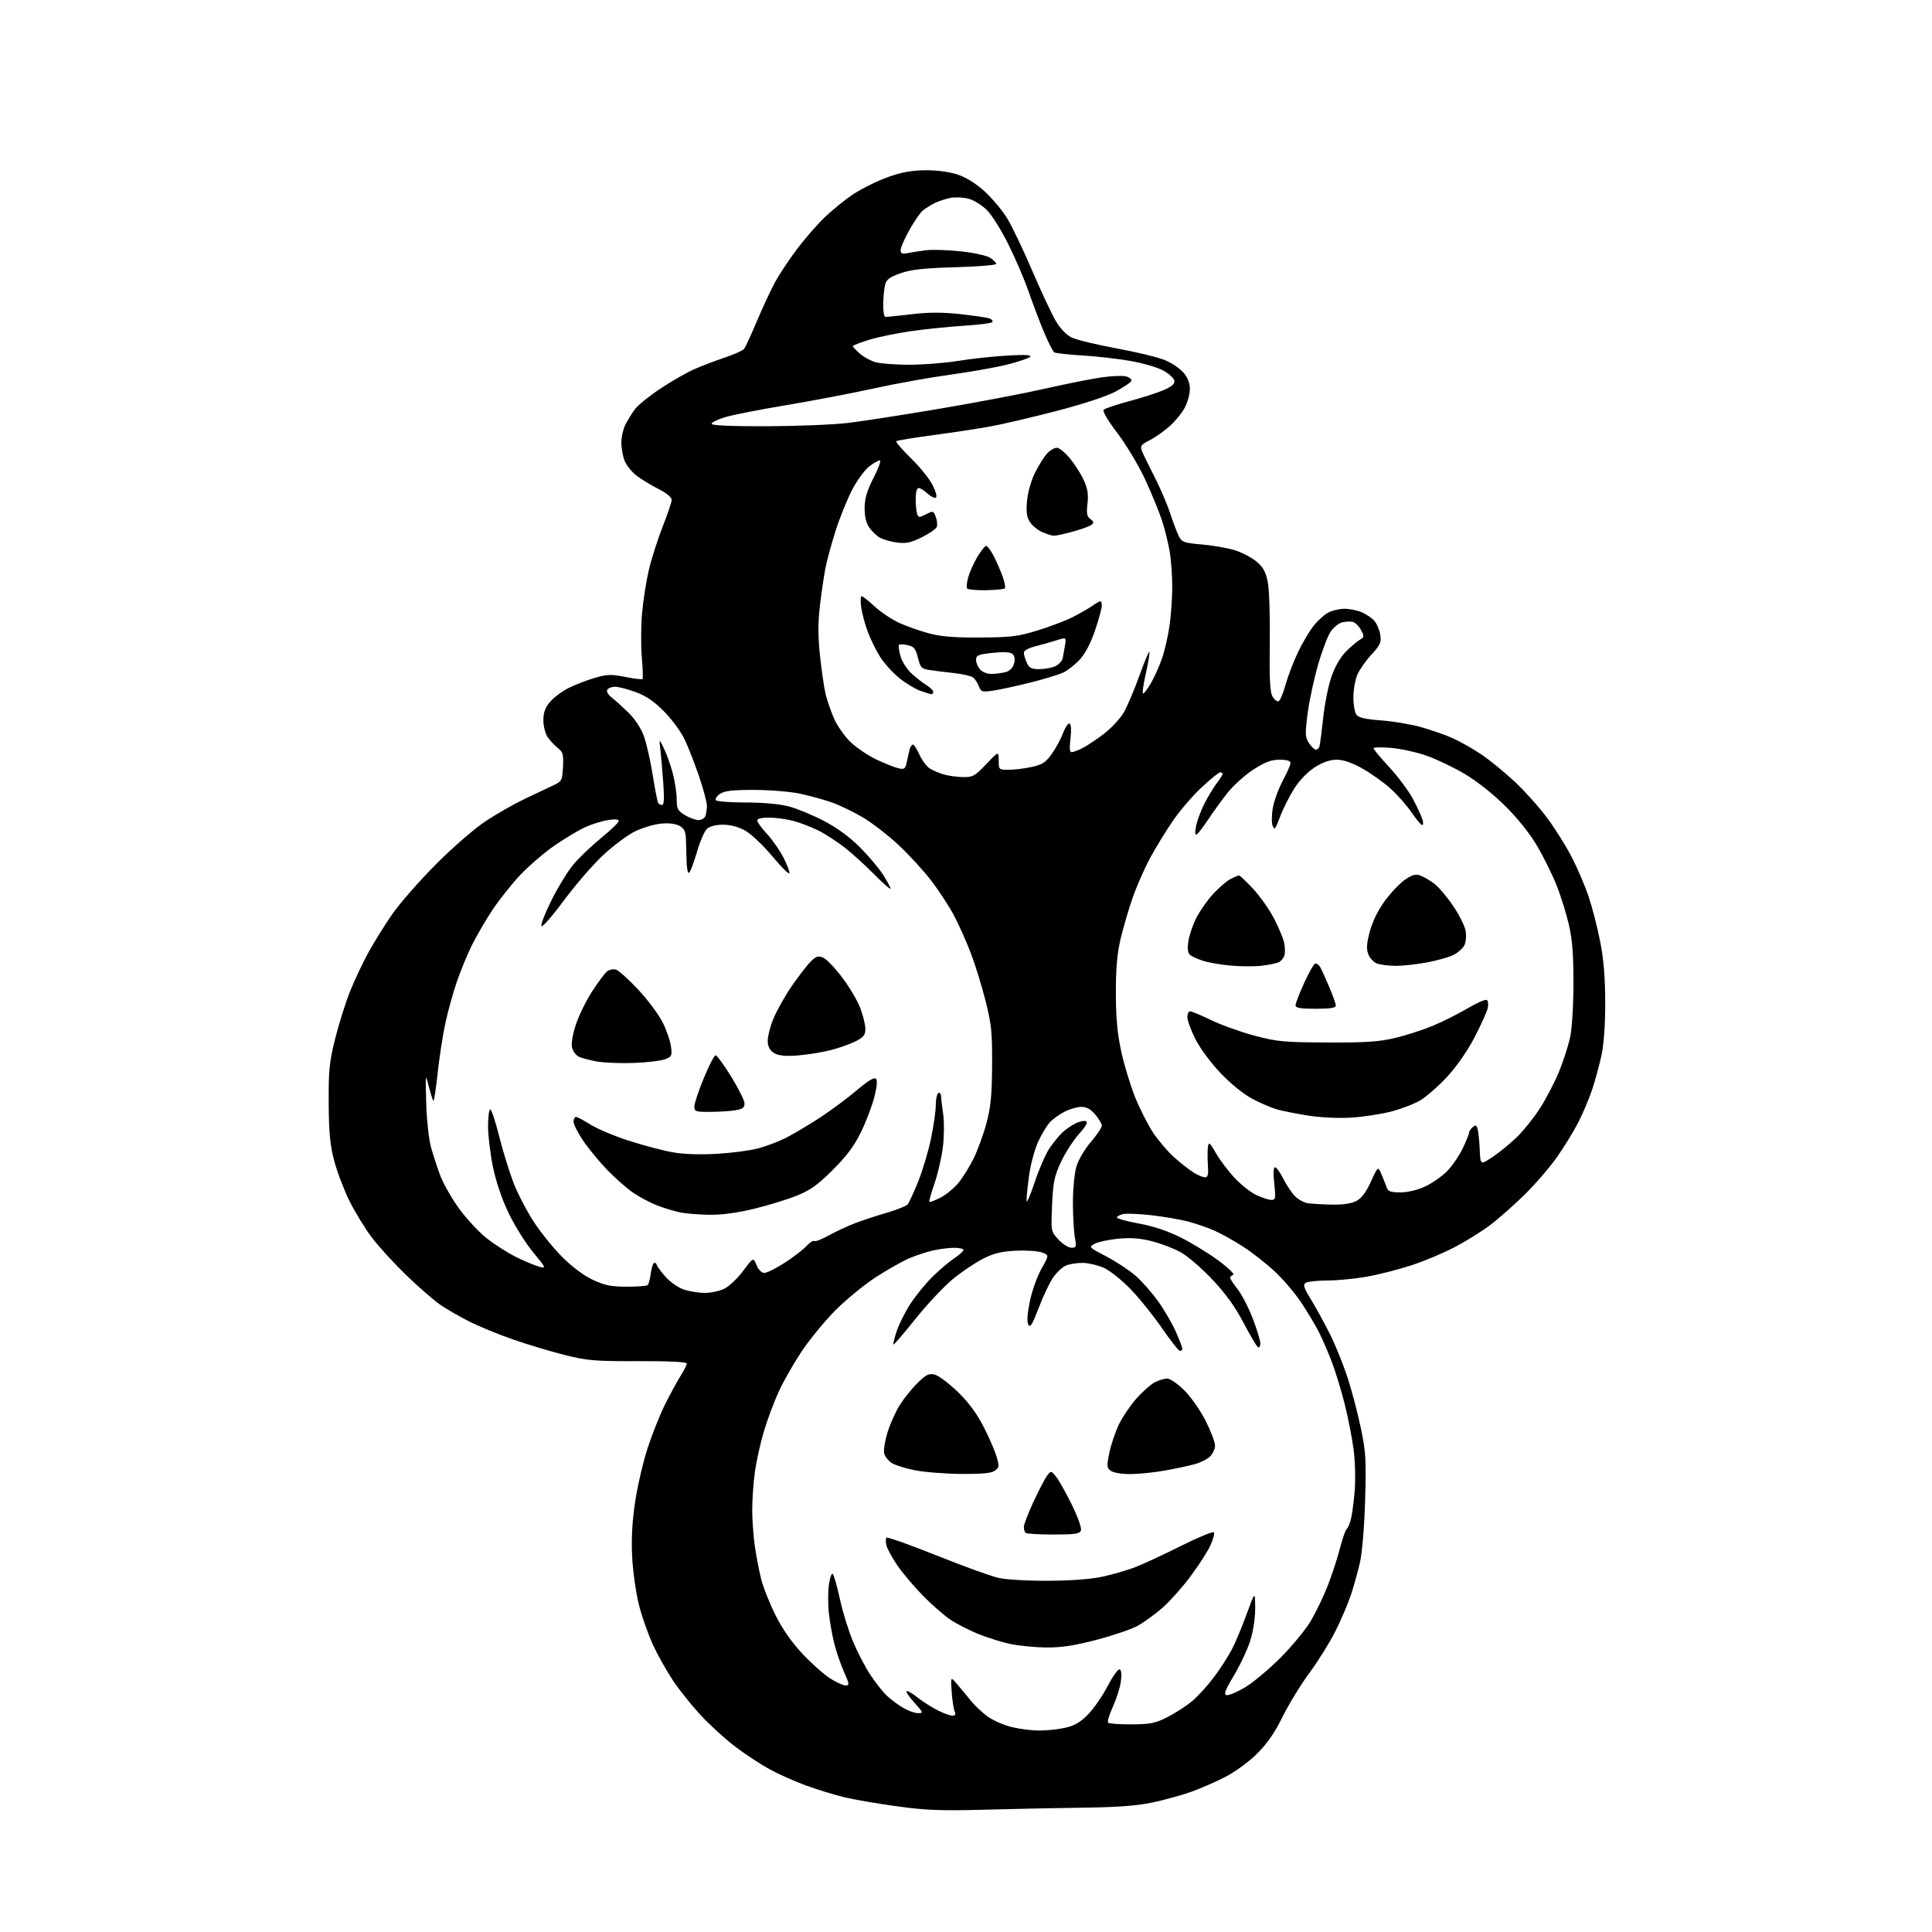 <?xml version="1.0" encoding="UTF-8" standalone="no"?>
<svg 
  version="1.1" 
  xmlns="http://www.w3.org/2000/svg" 
  xmlns:xlink="http://www.w3.org/1999/xlink" 
  xmlns:svg="http://www.w3.org/2000/svg"
  xmlns:rdf="http://www.w3.org/1999/02/22-rdf-syntax-ns#"
  xmlns:cc="http://creativecommons.org/ns#"
  xmlns:dc="http://purl.org/dc/elements/1.1/"
  viewBox="0 0 768 768"
  width="768"
  height="768"
>
<style>svg {background-color: white; }</style>"
<path stroke="none" fill="black" fill-rule="evenodd" d="M392.00,719.37C374.01,719.86 368.22,719.64 356.54,718.03C348.86,716.98 339.41,715.35 335.54,714.41C331.67,713.48 324.90,711.40 320.50,709.80C316.10,708.20 309.57,705.30 306.00,703.35C302.43,701.41 296.23,697.33 292.23,694.29C288.24,691.25 282.04,685.61 278.47,681.74C274.90,677.88 269.94,671.66 267.45,667.92C264.96,664.18 261.40,657.83 259.55,653.81C257.69,649.79 255.19,642.68 254.00,638.01C252.81,633.34 251.60,624.79 251.30,619.01C250.93,611.73 251.29,604.97 252.48,597.02C253.42,590.71 255.68,581.00 257.50,575.44C259.32,569.88 262.48,562.02 264.52,557.97C266.55,553.92 269.30,548.90 270.61,546.82C271.93,544.74 273.00,542.58 273.00,542.03C273.00,541.38 266.10,541.04 253.75,541.07C236.43,541.13 233.50,540.88 224.50,538.63C219.00,537.26 209.78,534.49 204.00,532.48C198.22,530.48 190.35,527.24 186.50,525.29C182.65,523.34 177.47,520.36 175.00,518.66C172.53,516.96 166.52,511.74 161.65,507.05C156.79,502.36 150.58,495.60 147.87,492.01C145.16,488.43 141.15,481.90 138.96,477.50C136.78,473.10 134.03,465.90 132.87,461.50C131.19,455.16 130.73,450.39 130.66,438.50C130.59,425.42 130.91,422.15 133.22,412.94C134.68,407.13 137.28,398.81 139.01,394.44C140.74,390.07 144.00,383.12 146.24,379.00C148.49,374.88 152.81,367.90 155.85,363.50C158.90,359.10 166.81,350.07 173.44,343.43C180.55,336.32 188.78,329.21 193.50,326.13C197.90,323.25 204.88,319.31 209.00,317.37C213.12,315.43 218.07,313.09 220.00,312.17C223.32,310.59 223.52,310.21 223.80,304.86C224.05,299.95 223.79,298.98 221.76,297.36C220.48,296.34 218.66,294.39 217.71,293.03C216.76,291.65 216.00,288.69 216.00,286.35C216.00,283.28 216.70,281.32 218.63,279.03C220.08,277.31 223.36,274.84 225.92,273.54C228.49,272.24 233.19,270.42 236.37,269.49C241.40,268.03 242.98,267.98 248.56,269.09C252.09,269.79 255.17,270.17 255.41,269.93C255.65,269.69 255.52,265.77 255.13,261.22C254.74,256.67 254.79,248.80 255.23,243.73C255.68,238.67 256.91,230.85 257.98,226.36C259.04,221.88 261.51,214.17 263.46,209.24C265.41,204.32 267.00,199.55 267.00,198.66C267.00,197.70 264.84,195.94 261.75,194.37C258.86,192.91 254.97,190.55 253.10,189.13C251.23,187.70 249.10,185.08 248.35,183.30C247.61,181.52 247.00,178.23 247.00,175.98C247.00,173.74 247.74,170.46 248.65,168.70C249.57,166.94 251.25,164.22 252.40,162.65C253.56,161.09 258.10,157.41 262.50,154.49C266.90,151.57 272.98,148.08 276.01,146.75C279.04,145.42 284.52,143.33 288.18,142.11C291.85,140.89 295.27,139.35 295.79,138.69C296.31,138.04 298.63,133.00 300.95,127.50C303.27,122.00 306.52,115.03 308.19,112.00C309.86,108.97 313.63,103.27 316.58,99.32C319.53,95.37 324.50,89.64 327.64,86.58C330.77,83.52 336.10,79.21 339.48,77.01C342.86,74.81 348.97,71.82 353.06,70.36C358.52,68.42 362.49,67.71 368.00,67.68C372.58,67.66 377.55,68.34 380.76,69.41C384.10,70.53 388.02,73.00 391.49,76.16C394.49,78.91 398.50,83.71 400.40,86.84C402.30,89.96 406.75,99.27 410.28,107.51C413.82,115.75 418.03,124.75 419.64,127.50C421.49,130.65 423.86,133.12 426.04,134.18C427.94,135.10 436.02,137.05 444.00,138.52C451.98,139.99 460.65,142.10 463.27,143.23C465.90,144.35 469.16,146.59 470.52,148.21C472.12,150.10 473.00,152.39 473.00,154.62C473.00,156.52 472.13,159.78 471.07,161.86C470.01,163.94 467.33,167.27 465.12,169.27C462.90,171.28 459.28,173.84 457.07,174.96C453.56,176.76 453.16,177.29 453.93,179.26C454.41,180.49 456.64,185.07 458.88,189.43C461.12,193.79 463.93,200.32 465.11,203.93C466.30,207.54 467.87,211.68 468.60,213.13C469.81,215.52 470.62,215.82 477.71,216.43C482.00,216.80 487.82,217.80 490.65,218.66C493.48,219.51 497.39,221.52 499.33,223.12C502.09,225.39 503.10,227.19 503.94,231.27C504.55,234.23 504.90,244.75 504.76,255.50C504.56,269.78 504.83,275.07 505.82,276.81C506.54,278.08 507.63,278.96 508.23,278.76C508.83,278.56 510.06,275.71 510.95,272.44C511.85,269.16 514.02,263.41 515.79,259.65C517.55,255.88 520.39,251.04 522.10,248.87C523.81,246.71 526.49,244.28 528.06,243.47C529.62,242.66 532.51,242.00 534.48,242.00C536.45,242.00 539.51,242.61 541.28,243.36C543.05,244.11 545.31,245.63 546.29,246.74C547.28,247.85 548.34,250.34 548.66,252.27C549.16,255.38 548.74,256.32 545.13,260.25C542.87,262.69 540.34,266.33 539.51,268.32C538.68,270.31 538.00,274.34 538.00,277.28C538.00,280.21 538.56,283.33 539.25,284.19C540.13,285.29 543.03,285.94 549.00,286.37C553.67,286.71 560.74,287.88 564.69,288.98C568.65,290.08 574.36,292.07 577.37,293.40C580.38,294.73 585.62,297.70 589.00,300.00C592.38,302.30 598.34,307.17 602.24,310.84C606.14,314.50 611.86,320.89 614.94,325.04C618.03,329.18 622.42,336.16 624.71,340.55C626.99,344.94 630.06,352.10 631.52,356.47C632.99,360.85 635.07,368.93 636.13,374.45C637.48,381.38 638.09,388.80 638.10,398.49C638.12,407.35 637.57,415.07 636.61,419.50C635.78,423.35 634.13,429.41 632.96,432.96C631.78,436.51 629.32,442.36 627.50,445.96C625.68,449.56 621.80,455.88 618.90,460.00C615.99,464.12 610.23,470.81 606.10,474.85C601.98,478.89 595.99,484.20 592.79,486.66C589.60,489.12 583.28,493.10 578.74,495.51C574.21,497.92 566.27,501.28 561.09,502.97C555.91,504.66 547.87,506.71 543.21,507.52C538.55,508.34 531.53,509.01 527.62,509.02C523.70,509.02 519.85,509.44 519.06,509.94C517.88,510.69 518.25,511.87 521.20,516.68C523.16,519.88 526.57,526.10 528.76,530.50C530.96,534.90 534.14,542.83 535.83,548.12C537.53,553.41 539.87,562.41 541.05,568.12C542.94,577.27 543.13,580.63 542.65,596.50C542.34,607.07 541.48,617.27 540.58,621.21C539.74,624.90 538.10,630.75 536.94,634.21C535.77,637.67 533.02,644.10 530.81,648.50C528.60,652.90 523.97,660.33 520.52,665.00C517.07,669.67 512.28,677.50 509.87,682.40C506.86,688.54 503.75,693.06 499.84,696.98C496.69,700.15 491.16,704.23 487.34,706.22C483.58,708.18 477.35,710.91 473.50,712.28C469.65,713.65 462.68,715.57 458.00,716.55C452.03,717.80 444.15,718.40 431.50,718.56C421.60,718.68 403.82,719.05 392.00,719.37zM412.70,687.91C415.56,687.96 420.24,687.50 423.09,686.89C427.03,686.04 429.27,684.78 432.40,681.64C434.66,679.36 438.23,674.23 440.32,670.23C442.46,666.14 444.58,663.24 445.16,663.60C445.79,663.99 445.93,665.97 445.53,668.64C445.17,671.06 443.73,675.53 442.33,678.58C440.94,681.63 440.11,684.44 440.49,684.81C440.87,685.19 445.07,685.48 449.84,685.46C457.29,685.42 459.27,685.02 464.00,682.62C467.02,681.09 471.37,678.30 473.66,676.42C475.95,674.55 479.93,670.20 482.51,666.77C485.09,663.34 488.36,658.27 489.77,655.51C491.17,652.76 493.81,646.45 495.61,641.50C498.90,632.50 498.90,632.50 498.95,639.14C498.98,643.12 498.20,648.34 497.01,652.14C495.91,655.64 493.00,661.88 490.53,666.00C487.00,671.88 486.37,673.57 487.58,673.84C488.43,674.02 491.68,672.67 494.80,670.84C497.92,669.00 504.31,663.67 508.99,659.00C513.69,654.30 519.19,647.59 521.27,644.00C523.34,640.42 526.34,634.12 527.93,630.00C529.52,625.88 531.65,619.35 532.65,615.50C533.65,611.65 534.82,608.24 535.25,607.93C535.68,607.62 536.43,605.97 536.92,604.28C537.41,602.58 538.11,597.44 538.49,592.85C538.89,588.01 538.70,580.92 538.05,576.00C537.43,571.33 535.83,563.22 534.50,557.99C533.17,552.75 530.94,545.41 529.53,541.67C528.12,537.93 525.79,532.54 524.36,529.69C522.92,526.83 519.71,521.44 517.21,517.71C514.72,513.97 509.94,508.38 506.59,505.28C503.24,502.18 497.57,497.76 494.00,495.46C490.43,493.16 485.29,490.31 482.59,489.12C479.89,487.94 475.17,486.32 472.09,485.52C469.02,484.73 462.48,483.62 457.57,483.06C452.67,482.51 447.60,482.31 446.32,482.63C445.05,482.95 444.00,483.57 444.00,484.00C444.00,484.43 447.94,485.50 452.75,486.38C458.56,487.44 464.18,489.32 469.50,491.99C473.90,494.19 480.64,498.33 484.47,501.18C488.30,504.02 490.89,506.54 490.22,506.76C489.55,506.98 489.00,507.52 489.00,507.95C489.00,508.37 490.33,510.40 491.96,512.45C493.59,514.50 496.29,519.72 497.96,524.06C499.63,528.39 501.00,532.88 501.00,534.03C501.00,535.18 500.57,535.86 500.05,535.53C499.54,535.21 496.95,530.83 494.30,525.80C490.96,519.41 487.18,514.18 481.84,508.53C477.62,504.06 471.95,499.20 469.23,497.72C466.51,496.24 461.41,494.30 457.90,493.40C453.35,492.23 449.54,491.94 444.66,492.39C440.90,492.74 436.66,493.64 435.25,494.38C432.68,495.72 432.69,495.73 439.84,499.49C443.78,501.55 449.04,505.04 451.53,507.23C454.02,509.42 458.02,513.98 460.43,517.36C462.84,520.74 465.98,526.14 467.41,529.37C468.83,532.61 470.00,535.64 470.00,536.12C470.00,536.61 469.57,537.00 469.05,537.00C468.54,537.00 465.39,533.03 462.07,528.18C458.75,523.33 453.16,516.36 449.65,512.69C446.13,509.02 441.30,505.13 438.88,504.03C436.47,502.94 432.61,502.03 430.30,502.02C427.99,502.01 424.96,502.51 423.58,503.14C422.20,503.77 419.95,505.91 418.59,507.89C417.22,509.88 414.67,515.27 412.91,519.88C410.39,526.51 409.53,527.91 408.78,526.57C408.16,525.46 408.36,522.32 409.37,517.36C410.22,513.22 412.29,507.38 413.97,504.40C417.04,498.96 417.04,498.96 414.27,497.90C412.75,497.31 408.12,496.98 404.00,497.17C398.29,497.42 395.18,498.16 391.00,500.25C387.98,501.76 382.57,505.36 379.00,508.27C375.43,511.17 368.68,518.33 364.00,524.17C359.32,530.02 355.34,534.65 355.15,534.47C354.95,534.28 355.54,531.88 356.46,529.13C357.37,526.38 359.82,521.51 361.89,518.31C363.96,515.12 367.87,510.31 370.58,507.63C373.29,504.95 377.19,501.62 379.25,500.24C381.31,498.86 383.00,497.34 383.00,496.87C383.00,496.39 381.31,496.01 379.25,496.02C377.19,496.04 373.48,496.50 371.00,497.05C368.52,497.60 364.25,499.00 361.50,500.16C358.75,501.32 352.68,504.76 348.00,507.80C343.32,510.85 336.06,516.84 331.85,521.11C327.64,525.39 321.68,532.68 318.60,537.31C315.52,541.94 311.46,549.06 309.59,553.12C307.72,557.18 305.05,564.33 303.65,569.00C302.25,573.67 300.63,581.02 300.05,585.32C299.47,589.62 299.01,596.37 299.02,600.32C299.03,604.27 299.49,610.65 300.04,614.50C300.59,618.35 301.70,624.20 302.52,627.50C303.33,630.80 305.91,637.32 308.25,642.00C311.04,647.58 314.73,652.86 319.00,657.41C322.57,661.21 327.50,665.60 329.95,667.16C332.39,668.72 335.18,670.00 336.14,670.00C337.73,670.00 337.67,669.49 335.49,664.58C334.18,661.60 332.44,656.54 331.63,653.33C330.83,650.12 329.86,644.70 329.49,641.27C329.11,637.84 329.12,632.73 329.51,629.92C329.90,627.11 330.59,625.19 331.05,625.66C331.51,626.12 332.78,630.63 333.88,635.67C334.98,640.72 337.29,648.24 339.02,652.39C340.75,656.54 343.86,662.54 345.95,665.72C348.03,668.90 351.03,672.69 352.61,674.15C354.20,675.60 357.07,677.74 359.00,678.89C360.93,680.05 363.56,680.99 364.87,681.00C367.14,681.00 367.08,680.84 363.54,676.91C361.51,674.66 360.08,672.58 360.38,672.29C360.67,672.00 362.62,673.10 364.70,674.75C366.79,676.39 370.39,678.69 372.71,679.87C375.03,681.04 377.66,682.00 378.57,682.00C379.75,682.00 380.01,681.51 379.47,680.25C379.06,679.29 378.53,675.80 378.31,672.50C377.89,666.50 377.89,666.50 380.19,669.16C381.46,670.62 384.01,673.69 385.85,675.96C387.69,678.24 390.97,681.27 393.12,682.70C395.28,684.13 399.40,685.87 402.27,686.56C405.15,687.26 409.84,687.87 412.70,687.91zM415.64,654.90C411.16,654.84 404.74,654.19 401.36,653.45C397.98,652.71 392.40,650.96 388.96,649.56C385.52,648.17 380.64,645.69 378.10,644.06C375.57,642.42 370.52,638.03 366.87,634.29C363.22,630.56 358.60,625.08 356.60,622.12C354.61,619.16 352.70,615.65 352.37,614.32C352.03,612.99 352.05,611.61 352.41,611.26C352.77,610.90 361.71,614.08 372.28,618.31C382.85,622.55 393.98,626.57 397.00,627.25C400.11,627.94 408.79,628.44 417.00,628.38C426.28,628.32 434.05,627.71 438.58,626.69C442.47,625.82 448.10,624.18 451.08,623.05C454.06,621.92 462.25,618.13 469.27,614.62C476.29,611.12 482.28,608.64 482.57,609.11C482.86,609.59 482.25,611.89 481.20,614.24C480.15,616.58 476.61,622.11 473.32,626.52C470.04,630.93 464.96,636.63 462.04,639.18C459.12,641.74 454.65,644.96 452.11,646.34C449.58,647.72 442.16,650.23 435.64,651.92C426.75,654.23 421.75,654.97 415.64,654.90zM418.70,610.00C413.00,610.00 408.03,609.70 407.67,609.33C407.30,608.97 407.00,607.89 407.00,606.93C407.00,605.98 408.75,601.44 410.89,596.85C413.03,592.26 415.46,587.61 416.30,586.52C417.79,584.57 417.84,584.58 419.82,587.02C420.92,588.38 423.74,593.39 426.06,598.14C428.50,603.10 430.04,607.46 429.68,608.39C429.17,609.73 427.31,610.00 418.70,610.00zM382.06,585.91C375.70,585.85 367.41,585.20 363.64,584.45C359.87,583.70 355.71,582.39 354.41,581.53C353.10,580.67 351.78,578.96 351.47,577.73C351.16,576.49 351.78,572.68 352.85,569.24C353.92,565.81 356.16,560.87 357.84,558.25C359.52,555.64 362.68,551.76 364.87,549.62C368.19,546.38 369.29,545.86 371.57,546.43C373.06,546.80 377.12,549.83 380.59,553.16C384.83,557.23 388.18,561.70 390.84,566.85C393.02,571.06 395.38,576.47 396.10,578.87C397.27,582.86 397.22,583.36 395.50,584.62C394.14,585.62 390.43,585.97 382.06,585.91zM449.44,585.97C445.96,585.99 442.62,585.44 441.58,584.68C439.95,583.49 439.89,582.82 441.00,577.43C441.67,574.17 443.40,569.07 444.85,566.09C446.30,563.12 449.46,558.49 451.87,555.80C454.28,553.11 457.53,550.26 459.08,549.46C460.63,548.66 462.84,548.00 464.00,548.00C465.17,548.00 468.20,550.11 470.86,552.77C473.49,555.39 477.28,560.84 479.31,564.90C481.34,568.95 483.00,573.33 483.00,574.63C483.00,575.94 482.12,577.88 481.05,578.95C479.98,580.02 477.17,581.42 474.80,582.06C472.44,582.71 467.12,583.84 463.00,584.58C458.88,585.32 452.77,585.95 449.44,585.97zM280.00,513.95C282.48,513.98 286.07,513.21 287.99,512.25C289.91,511.29 293.28,508.08 295.47,505.13C299.46,499.76 299.46,499.76 300.73,502.88C301.51,504.78 302.72,506.00 303.85,506.00C304.86,506.00 308.49,504.19 311.91,501.98C315.34,499.77 319.24,496.77 320.58,495.32C321.92,493.87 323.31,492.98 323.66,493.33C324.02,493.68 326.60,492.70 329.40,491.13C332.21,489.57 336.98,487.35 340.00,486.20C343.02,485.05 348.71,483.18 352.63,482.05C356.56,480.91 360.25,479.41 360.83,478.71C361.41,478.00 363.32,473.85 365.07,469.49C366.82,465.12 369.09,457.48 370.11,452.52C371.14,447.56 371.98,441.61 371.99,439.31C371.99,437.00 372.45,434.84 373.00,434.50C373.55,434.16 374.03,434.70 374.07,435.69C374.11,436.69 374.50,439.98 374.94,443.00C375.37,446.02 375.31,451.88 374.81,456.00C374.30,460.12 372.80,466.63 371.48,470.45C370.15,474.27 369.23,477.56 369.43,477.77C369.64,477.97 371.61,477.22 373.81,476.10C376.01,474.98 379.22,472.36 380.95,470.28C382.67,468.20 385.41,463.80 387.04,460.50C388.66,457.20 390.95,450.90 392.13,446.50C393.84,440.12 394.29,435.47 394.37,423.50C394.45,410.33 394.13,407.20 391.76,397.80C390.28,391.91 387.63,383.36 385.88,378.80C384.12,374.23 381.15,367.57 379.27,364.00C377.39,360.43 373.36,354.24 370.32,350.25C367.28,346.26 361.39,339.83 357.25,335.96C353.10,332.08 346.69,327.12 343.01,324.94C339.33,322.75 333.75,320.06 330.62,318.96C327.49,317.86 321.77,316.29 317.90,315.48C314.03,314.67 305.82,314.00 299.66,314.00C291.09,314.00 287.92,314.37 286.21,315.57C284.97,316.43 284.23,317.56 284.54,318.07C284.86,318.58 290.17,319.00 296.35,319.00C303.19,319.00 309.87,319.60 313.44,320.53C316.66,321.36 322.94,323.95 327.40,326.26C332.69,329.02 337.68,332.65 341.78,336.75C345.23,340.20 349.39,345.13 351.03,347.71C352.66,350.28 354.00,352.78 354.00,353.26C354.00,353.74 351.18,351.27 347.74,347.78C344.29,344.28 339.03,339.49 336.05,337.13C333.06,334.77 328.34,331.68 325.56,330.27C322.78,328.86 318.25,327.10 315.50,326.36C312.75,325.63 308.36,325.02 305.75,325.01C302.86,325.00 301.00,325.45 301.00,326.14C301.00,326.76 302.77,329.20 304.94,331.55C307.10,333.90 310.05,338.15 311.49,340.99C312.94,343.83 313.97,346.60 313.79,347.14C313.60,347.69 310.53,344.61 306.95,340.32C303.34,335.99 298.55,331.47 296.21,330.17C293.51,328.68 290.31,327.83 287.41,327.83C284.58,327.83 282.15,328.46 281.03,329.47C280.03,330.38 278.18,334.69 276.92,339.06C275.66,343.43 274.26,347.00 273.81,347.00C273.37,347.00 272.96,344.86 272.92,342.25C272.87,339.64 272.76,335.72 272.67,333.53C272.54,330.42 271.96,329.28 270.00,328.24C268.41,327.39 265.70,327.10 262.56,327.43C259.84,327.72 255.27,329.10 252.40,330.50C249.53,331.91 243.91,336.08 239.91,339.78C235.91,343.48 228.81,351.66 224.14,357.97C219.43,364.33 215.45,368.85 215.20,368.11C214.96,367.38 216.82,362.67 219.33,357.64C221.84,352.61 225.71,346.32 227.94,343.65C230.16,340.99 235.10,336.26 238.92,333.15C242.73,330.04 245.89,327.01 245.93,326.41C245.98,325.68 244.57,325.54 241.75,325.98C239.41,326.34 235.36,327.60 232.74,328.77C230.11,329.94 224.61,333.23 220.49,336.07C216.38,338.91 210.20,344.22 206.76,347.87C203.32,351.52 198.29,357.86 195.60,361.96C192.90,366.05 189.25,372.35 187.48,375.95C185.71,379.55 183.04,386.04 181.56,390.38C180.07,394.71 178.02,402.13 177.01,406.88C175.99,411.62 174.61,420.58 173.95,426.78C173.28,432.99 172.53,437.86 172.28,437.61C172.02,437.36 171.20,434.76 170.45,431.83C169.11,426.60 169.09,426.73 169.43,438.50C169.62,445.11 170.47,452.98 171.32,456.01C172.16,459.05 173.81,464.10 174.99,467.24C176.17,470.39 179.46,476.21 182.31,480.19C185.17,484.17 190.09,489.51 193.26,492.06C196.42,494.60 201.88,498.09 205.38,499.79C208.89,501.50 213.01,503.21 214.54,503.60C217.16,504.26 217.02,503.94 212.00,497.90C209.07,494.38 204.71,487.43 202.30,482.46C199.52,476.72 197.22,469.97 195.98,463.96C194.90,458.76 194.02,451.46 194.01,447.75C194.01,444.04 194.39,441.00 194.88,441.00C195.36,441.00 196.95,445.79 198.42,451.65C199.89,457.51 202.45,465.81 204.10,470.11C205.76,474.40 209.39,481.40 212.17,485.67C214.96,489.93 220.07,496.26 223.55,499.73C227.43,503.62 232.10,507.09 235.68,508.76C240.40,510.95 242.95,511.47 249.16,511.48C253.38,511.49 257.13,511.20 257.50,510.83C257.87,510.47 258.41,508.33 258.72,506.08C259.02,503.84 259.65,502.00 260.13,502.00C260.61,502.00 261.02,502.34 261.04,502.75C261.06,503.16 262.54,505.21 264.33,507.29C266.11,509.38 269.36,511.72 271.54,512.50C273.72,513.28 277.52,513.93 280.00,513.95zM425.91,496.00C427.85,496.00 427.96,495.65 427.26,491.75C426.84,489.41 426.50,483.23 426.50,478.00C426.50,472.77 427.11,466.39 427.86,463.81C428.64,461.14 431.12,456.89 433.61,453.97C436.03,451.15 438.00,448.23 438.00,447.50C438.00,446.76 436.83,444.77 435.41,443.08C433.60,440.92 431.94,440.00 429.87,440.00C428.25,440.00 425.25,440.86 423.21,441.90C421.17,442.95 418.51,444.86 417.31,446.16C416.10,447.45 413.99,450.98 412.62,454.00C411.25,457.03 409.65,463.02 409.07,467.32C408.48,471.62 408.03,476.12 408.07,477.32C408.11,478.52 409.57,475.18 411.32,469.91C413.07,464.63 415.76,458.50 417.29,456.29C418.83,454.08 421.08,451.34 422.29,450.20C423.51,449.06 425.79,447.46 427.37,446.65C428.96,445.83 430.86,445.39 431.62,445.68C432.59,446.06 431.80,447.54 428.85,450.85C426.57,453.41 423.36,458.43 421.70,462.00C419.12,467.57 418.62,470.00 418.22,479.02C417.76,489.53 417.76,489.53 420.78,492.77C422.44,494.55 424.75,496.00 425.91,496.00zM282.00,482.89C277.88,482.83 272.70,482.42 270.50,481.98C268.30,481.54 264.21,480.31 261.41,479.25C258.60,478.18 254.22,475.87 251.65,474.10C249.09,472.34 244.41,468.21 241.25,464.91C238.09,461.62 233.81,456.42 231.75,453.36C229.69,450.30 228.00,446.94 228.00,445.90C228.00,444.85 228.43,444.00 228.97,444.00C229.50,444.00 232.08,445.36 234.70,447.03C237.33,448.69 244.21,451.59 250.00,453.46C255.79,455.33 263.66,457.40 267.48,458.07C271.83,458.83 278.38,459.05 284.97,458.66C290.76,458.33 298.10,457.37 301.27,456.53C304.44,455.70 309.39,453.83 312.27,452.39C315.15,450.94 321.13,447.39 325.58,444.51C330.02,441.63 336.70,436.69 340.42,433.53C344.90,429.73 347.52,428.12 348.18,428.78C348.84,429.44 348.62,431.93 347.55,436.14C346.65,439.64 344.28,445.88 342.27,450.00C339.59,455.51 336.61,459.50 331.05,465.05C324.98,471.10 322.11,473.14 316.61,475.34C312.84,476.86 305.20,479.19 299.63,480.54C293.04,482.14 286.88,482.96 282.00,482.89zM529.30,478.85C533.77,478.95 537.13,478.46 539.12,477.44C541.24,476.34 543.00,474.01 544.97,469.69C547.78,463.50 547.78,463.50 549.24,467.00C550.05,468.93 550.98,471.29 551.32,472.25C551.79,473.59 553.06,474.00 556.72,473.99C559.63,473.98 563.49,473.06 566.58,471.61C569.38,470.31 573.31,467.55 575.33,465.47C577.35,463.39 580.12,459.32 581.50,456.41C582.87,453.50 584.00,450.70 584.00,450.18C584.00,449.67 584.66,448.70 585.46,448.03C586.66,447.04 587.01,447.24 587.45,449.16C587.74,450.45 588.10,454.11 588.24,457.31C588.50,463.12 588.50,463.12 593.34,459.90C596.01,458.13 600.37,454.56 603.04,451.97C605.70,449.37 609.86,444.15 612.28,440.37C614.70,436.59 618.06,430.12 619.74,426.00C621.42,421.88 623.39,415.80 624.12,412.50C624.89,409.00 625.45,400.04 625.47,391.00C625.49,379.31 625.04,373.53 623.63,367.50C622.61,363.10 620.43,356.12 618.80,352.00C617.17,347.88 613.73,340.90 611.16,336.50C608.26,331.52 603.47,325.49 598.46,320.50C593.66,315.72 587.15,310.56 582.30,307.68C577.84,305.03 570.95,301.74 567.00,300.37C563.05,298.99 556.71,297.61 552.91,297.29C549.11,296.97 546.00,297.05 546.00,297.46C546.00,297.87 548.85,301.28 552.32,305.03C555.80,308.79 560.03,314.48 561.71,317.68C563.40,320.88 565.08,324.51 565.45,325.75C565.83,326.99 565.77,327.99 565.32,327.97C564.87,327.96 562.97,325.69 561.09,322.92C559.22,320.16 555.44,315.88 552.70,313.42C549.96,310.96 544.92,307.38 541.51,305.47C537.35,303.14 534.01,302.00 531.35,302.00C528.68,302.00 525.87,302.97 522.70,304.98C519.86,306.78 516.63,310.11 514.51,313.41C512.59,316.42 510.05,321.47 508.86,324.65C506.97,329.71 506.60,330.15 505.88,328.20C505.43,326.98 505.49,323.67 506.03,320.85C506.56,318.03 508.35,313.23 510.00,310.18C511.65,307.14 513.00,304.05 513.00,303.32C513.00,302.43 511.59,302.00 508.66,302.00C505.30,302.00 502.93,302.89 498.24,305.92C494.90,308.08 490.31,312.20 488.04,315.06C485.78,317.93 482.32,322.69 480.36,325.64C478.41,328.59 476.34,331.29 475.76,331.65C475.07,332.08 474.96,331.02 475.44,328.45C475.84,326.34 477.32,322.34 478.72,319.56C480.13,316.77 482.34,313.11 483.64,311.41C484.94,309.70 486.00,308.02 486.00,307.66C486.00,307.30 485.57,307.00 485.04,307.00C484.51,307.00 481.19,309.70 477.67,312.99C474.14,316.29 469.01,322.25 466.27,326.24C463.52,330.23 459.45,336.88 457.22,341.00C454.99,345.12 451.83,352.32 450.20,357.00C448.57,361.68 446.41,369.10 445.39,373.50C444.05,379.26 443.55,385.27 443.58,395.00C443.61,405.06 444.17,411.01 445.80,418.35C447.00,423.77 449.49,431.92 451.35,436.47C453.20,441.01 456.40,447.27 458.46,450.37C460.51,453.47 464.29,457.86 466.85,460.14C469.41,462.41 472.85,465.11 474.50,466.13C476.15,467.16 478.18,467.99 479.00,468.00C480.17,468.00 480.43,466.95 480.16,463.14C479.98,460.46 479.98,457.20 480.18,455.89C480.48,453.78 480.87,454.09 483.42,458.50C485.01,461.25 488.38,465.69 490.91,468.37C493.43,471.04 497.30,474.07 499.50,475.09C501.70,476.12 504.34,476.97 505.37,476.98C507.07,477.00 507.17,476.43 506.54,470.50C506.09,466.33 506.20,464.00 506.85,464.00C507.41,464.00 508.89,466.06 510.15,468.58C511.41,471.10 513.50,474.23 514.80,475.52C516.09,476.82 518.36,478.07 519.83,478.29C521.30,478.52 525.56,478.77 529.30,478.85zM537.00,444.28C532.06,444.58 524.94,444.24 520.00,443.46C515.33,442.73 509.70,441.60 507.50,440.97C505.30,440.33 500.91,438.44 497.74,436.76C494.32,434.95 489.21,430.79 485.15,426.52C481.27,422.44 476.96,416.60 475.16,413.01C473.42,409.53 472.00,405.63 472.00,404.34C472.00,403.05 472.49,402.00 473.08,402.00C473.67,402.00 477.47,403.59 481.52,405.54C485.58,407.49 493.30,410.26 498.70,411.70C507.54,414.06 510.35,414.32 527.50,414.41C542.65,414.48 548.08,414.13 554.31,412.67C558.61,411.66 565.36,409.50 569.31,407.88C573.26,406.25 579.54,403.11 583.26,400.91C586.98,398.70 590.47,397.17 591.02,397.51C591.56,397.85 591.73,399.33 591.38,400.81C591.04,402.29 588.67,407.50 586.13,412.40C583.32,417.80 579.04,423.95 575.24,428.06C571.79,431.78 566.96,436.01 564.49,437.45C562.03,438.90 556.74,440.91 552.75,441.92C548.76,442.93 541.67,443.99 537.00,444.28zM282.25,441.99C276.42,442.00 276.00,441.85 276.04,439.75C276.05,438.51 277.75,433.45 279.80,428.50C281.85,423.55 283.95,419.50 284.47,419.50C284.99,419.50 287.78,423.32 290.67,428.00C293.56,432.68 295.94,437.45 295.96,438.62C295.99,440.30 295.23,440.87 292.25,441.36C290.19,441.70 285.69,441.98 282.25,441.99zM252.00,422.54C246.78,422.74 240.11,422.47 237.18,421.95C234.26,421.42 231.00,420.53 229.94,419.97C228.89,419.40 227.74,417.81 227.39,416.42C227.01,414.91 227.62,411.24 228.91,407.31C230.10,403.70 233.00,397.76 235.36,394.12C237.73,390.48 240.39,386.90 241.28,386.17C242.18,385.43 243.80,385.12 244.90,385.47C246.00,385.82 249.96,389.38 253.70,393.39C257.45,397.40 261.78,403.20 263.34,406.27C264.90,409.35 266.42,413.69 266.71,415.91C267.22,419.65 267.04,420.04 264.38,421.07C262.80,421.68 257.23,422.34 252.00,422.54zM317.46,419.53C312.62,419.93 309.74,419.70 308.00,418.78C306.30,417.88 305.40,416.46 305.20,414.34C305.03,412.63 306.00,408.49 307.36,405.15C308.72,401.81 312.12,395.75 314.93,391.70C317.73,387.64 321.14,383.28 322.50,382.00C324.57,380.05 325.37,379.85 327.34,380.75C328.65,381.34 332.03,384.90 334.86,388.66C337.69,392.42 340.90,397.88 342.00,400.79C343.10,403.70 344.00,407.40 344.00,409.02C344.00,411.42 343.30,412.32 340.19,413.90C338.09,414.97 333.69,416.54 330.40,417.40C327.11,418.25 321.28,419.21 317.46,419.53zM523.00,401.00C516.88,401.00 515.00,400.68 515.00,399.62C515.00,398.87 516.56,394.82 518.47,390.62C520.39,386.43 522.38,383.00 522.92,383.00C523.45,383.00 524.24,383.56 524.68,384.25C525.13,384.94 526.73,388.41 528.24,391.97C529.76,395.53 531.00,399.02 531.00,399.72C531.00,400.65 528.83,401.00 523.00,401.00zM501.50,383.90C498.75,384.23 493.28,384.21 489.35,383.86C485.42,383.51 480.47,382.66 478.35,381.98C476.23,381.30 473.89,380.25 473.14,379.66C472.19,378.90 471.96,377.29 472.37,374.29C472.70,371.94 474.12,367.72 475.54,364.92C476.96,362.11 479.99,357.80 482.26,355.33C484.54,352.87 487.63,350.21 489.15,349.42C490.66,348.64 492.18,348.00 492.52,348.00C492.87,348.00 495.36,350.36 498.07,353.25C500.77,356.14 504.52,361.43 506.39,365.00C508.25,368.57 510.09,372.95 510.47,374.73C510.84,376.50 510.87,378.82 510.54,379.89C510.20,380.95 509.15,382.15 508.21,382.56C507.27,382.97 504.25,383.57 501.50,383.90zM554.66,383.94C551.82,383.90 548.48,383.46 547.24,382.96C545.99,382.46 544.49,380.80 543.91,379.28C543.10,377.15 543.25,375.02 544.55,370.19C545.63,366.20 547.85,361.70 550.57,358.01C552.94,354.79 556.54,351.02 558.57,349.65C561.46,347.68 562.76,347.34 564.64,348.05C565.95,348.55 568.39,349.97 570.06,351.20C571.73,352.43 575.11,356.39 577.57,360.00C580.04,363.61 582.32,368.18 582.64,370.14C582.96,372.11 582.70,374.68 582.08,375.85C581.45,377.02 579.57,378.69 577.90,379.55C576.23,380.42 571.48,381.77 567.34,382.56C563.21,383.35 557.50,383.97 554.66,383.94zM277.64,326.00C278.82,326.00 280.06,325.29 280.39,324.42C280.73,323.55 281.00,321.69 281.00,320.29C281.00,318.88 279.60,313.63 277.89,308.62C276.18,303.60 273.62,297.04 272.21,294.03C270.80,291.03 267.14,286.02 264.07,282.91C260.05,278.82 256.90,276.66 252.71,275.12C249.53,273.96 245.84,273.00 244.52,273.00C243.20,273.00 241.79,273.52 241.40,274.16C240.99,274.83 241.71,276.13 243.09,277.21C244.42,278.25 247.40,280.94 249.73,283.19C252.24,285.62 254.74,289.38 255.87,292.39C256.92,295.20 258.53,302.19 259.44,307.92C260.35,313.66 261.33,318.72 261.61,319.17C261.89,319.63 262.61,320.00 263.21,320.00C263.96,320.00 264.10,317.28 263.66,311.25C263.31,306.44 262.79,300.48 262.51,298.00C261.99,293.50 261.99,293.50 263.97,297.61C265.06,299.87 266.64,304.35 267.48,307.57C268.31,310.79 269.00,315.36 269.00,317.72C269.00,321.51 269.39,322.27 272.25,324.01C274.04,325.10 276.46,325.99 277.64,326.00zM382.77,308.91C386.67,308.99 387.48,308.54 392.02,303.78C397.00,298.56 397.00,298.56 397.00,302.28C397.00,305.95 397.06,306.00 400.95,306.00C403.12,306.00 407.20,305.51 410.01,304.90C414.24,304.00 415.63,303.12 418.01,299.83C419.60,297.64 421.65,293.87 422.57,291.44C423.50,289.02 424.69,287.31 425.23,287.64C425.80,288.00 425.92,290.45 425.53,293.62C425.06,297.33 425.20,299.00 425.98,299.00C426.59,299.00 428.54,298.27 430.30,297.38C432.06,296.49 435.89,293.94 438.80,291.72C441.72,289.49 445.26,285.70 446.68,283.28C448.09,280.87 450.97,274.08 453.07,268.20C455.18,262.31 456.92,258.31 456.95,259.30C456.98,260.29 456.28,264.26 455.40,268.12C454.53,271.98 454.04,275.37 454.32,275.65C454.60,275.93 455.99,274.17 457.41,271.75C458.83,269.32 460.87,264.79 461.94,261.67C463.02,258.55 464.37,252.59 464.95,248.42C465.53,244.26 466.00,237.40 465.99,233.18C465.99,228.95 465.54,222.77 465.00,219.44C464.46,216.11 463.08,210.49 461.92,206.94C460.77,203.40 457.73,196.00 455.17,190.50C452.61,185.00 447.66,176.74 444.17,172.14C440.32,167.08 438.18,163.42 438.73,162.87C439.24,162.36 443.85,160.83 448.98,159.45C454.12,158.08 460.30,156.07 462.73,155.00C465.91,153.60 467.06,152.55 466.82,151.29C466.63,150.32 464.67,148.53 462.45,147.31C460.24,146.08 454.39,144.37 449.46,143.50C444.53,142.62 435.92,141.64 430.32,141.31C424.72,140.98 419.68,140.42 419.12,140.07C418.56,139.73 416.69,136.08 414.98,131.97C413.26,127.86 410.54,120.67 408.92,116.00C407.31,111.33 403.73,102.95 400.97,97.38C398.22,91.82 394.39,85.65 392.47,83.67C390.53,81.68 387.25,79.61 385.12,79.03C383.00,78.46 379.75,78.29 377.89,78.64C376.02,79.00 373.15,79.95 371.50,80.76C369.85,81.58 367.68,82.96 366.67,83.84C365.67,84.73 363.31,88.20 361.42,91.57C359.54,94.94 358.00,98.47 358.00,99.43C358.00,100.78 358.60,101.04 360.75,100.62C362.26,100.32 365.52,99.81 368.00,99.49C370.48,99.17 376.71,99.35 381.85,99.90C387.07,100.46 392.26,101.59 393.60,102.47C394.92,103.34 396.00,104.43 396.00,104.91C396.00,105.38 388.69,105.97 379.75,106.23C367.28,106.59 362.23,107.14 358.03,108.60C353.85,110.05 352.40,111.09 351.88,113.00C351.51,114.38 351.15,117.86 351.10,120.75C351.04,123.90 351.43,126.00 352.08,126.00C352.67,126.00 357.36,125.50 362.50,124.90C369.24,124.10 374.60,124.10 381.79,124.88C387.26,125.48 392.47,126.24 393.36,126.59C394.26,126.93 394.77,127.57 394.49,128.01C394.22,128.45 389.16,129.11 383.25,129.48C377.34,129.85 367.86,130.82 362.20,131.63C356.53,132.44 348.99,133.99 345.45,135.09C341.90,136.18 339.00,137.31 339.00,137.59C339.00,137.87 340.24,139.19 341.75,140.53C343.26,141.87 346.07,143.42 348.00,143.97C349.93,144.53 356.00,144.99 361.50,144.99C367.00,144.99 375.77,144.29 381.00,143.44C386.23,142.59 395.00,141.65 400.50,141.34C407.47,140.94 410.20,141.09 409.50,141.82C408.95,142.40 404.90,143.78 400.50,144.90C396.10,146.01 385.95,147.82 377.95,148.91C369.95,150.00 356.23,152.46 347.45,154.39C338.68,156.32 322.96,159.32 312.52,161.06C302.08,162.80 291.12,164.96 288.16,165.86C285.19,166.76 282.83,167.95 282.89,168.50C282.97,169.13 290.97,169.48 304.76,169.44C316.72,169.40 331.23,168.82 337.00,168.13C342.77,167.45 359.43,164.87 374.00,162.39C388.57,159.92 407.28,156.35 415.56,154.47C423.84,152.59 433.88,150.58 437.87,150.02C441.85,149.45 446.23,149.27 447.60,149.61C448.97,149.96 449.93,150.75 449.73,151.37C449.54,151.99 446.71,153.92 443.44,155.66C439.87,157.57 430.53,160.63 420.00,163.36C410.38,165.86 398.66,168.61 393.97,169.47C389.28,170.33 378.99,171.90 371.12,172.95C363.25,174.00 356.57,175.10 356.27,175.39C355.98,175.69 358.64,178.76 362.18,182.21C365.72,185.67 369.61,190.53 370.81,193.00C372.17,195.80 372.59,197.64 371.93,197.86C371.34,198.05 369.85,197.27 368.61,196.11C367.38,194.95 365.84,194.00 365.19,194.00C364.45,194.00 364.00,195.68 364.00,198.42C364.00,200.85 364.27,203.54 364.60,204.39C365.13,205.79 365.50,205.79 368.11,204.44C370.92,202.99 371.06,203.03 371.98,205.46C372.51,206.85 372.69,208.65 372.37,209.47C372.06,210.28 369.36,212.14 366.37,213.61C361.90,215.80 360.12,216.15 356.29,215.63C353.72,215.27 350.59,214.31 349.33,213.48C348.06,212.65 346.26,210.80 345.32,209.37C344.25,207.74 343.65,204.91 343.70,201.75C343.75,198.07 344.72,194.89 347.29,189.86C349.23,186.09 350.34,183.00 349.75,183.00C349.17,183.00 347.26,184.09 345.51,185.43C343.76,186.76 340.72,190.92 338.75,194.68C336.79,198.43 333.82,205.78 332.16,211.00C330.50,216.22 328.66,222.97 328.09,226.00C327.51,229.03 326.54,235.69 325.93,240.81C325.13,247.66 325.14,252.95 325.98,260.81C326.60,266.69 327.61,273.52 328.21,276.00C328.82,278.48 330.32,282.82 331.56,285.66C332.80,288.50 335.70,292.65 338.02,294.90C340.33,297.15 344.99,300.30 348.36,301.91C351.74,303.51 355.70,305.09 357.17,305.41C359.55,305.94 359.91,305.65 360.50,302.75C360.86,300.96 361.37,298.71 361.64,297.75C361.91,296.79 362.49,296.00 362.92,296.00C363.34,296.00 364.50,297.79 365.49,299.98C366.48,302.17 368.29,304.61 369.51,305.42C370.74,306.22 373.26,307.31 375.12,307.85C376.98,308.38 380.42,308.86 382.77,308.91zM523.05,298.00C523.61,298.00 524.26,297.44 524.49,296.75C524.73,296.06 525.39,291.00 525.97,285.50C526.54,280.00 528.02,272.59 529.26,269.04C530.65,265.04 532.83,261.22 535.00,259.04C536.92,257.09 539.40,254.98 540.50,254.35C542.37,253.28 542.40,253.02 540.97,250.36C540.12,248.79 538.62,247.36 537.64,247.17C536.65,246.98 534.78,247.09 533.49,247.41C532.19,247.74 530.20,249.32 529.05,250.93C527.90,252.54 525.62,258.50 523.97,264.18C522.33,269.85 520.45,278.61 519.80,283.64C518.75,291.82 518.80,293.05 520.33,295.39C521.28,296.82 522.50,298.00 523.05,298.00zM370.25,275.96C369.84,275.93 367.81,275.31 365.74,274.57C363.68,273.83 359.91,271.53 357.36,269.44C354.81,267.35 351.44,263.61 349.86,261.12C348.28,258.63 346.08,254.15 344.96,251.16C343.84,248.17 342.65,243.76 342.33,241.36C342.00,238.96 342.08,237.00 342.50,237.00C342.93,237.00 345.27,238.84 347.71,241.09C350.15,243.34 354.48,246.24 357.32,247.55C360.17,248.85 365.43,250.72 369.00,251.70C373.88,253.04 378.99,253.47 389.50,253.42C401.72,253.36 404.62,253.01 412.31,250.66C417.15,249.18 423.45,246.80 426.31,245.36C429.16,243.92 432.69,241.90 434.15,240.87C435.61,239.84 437.08,239.00 437.40,239.00C437.73,239.00 438.00,239.79 438.00,240.75C438.00,241.71 436.82,246.04 435.37,250.39C433.70,255.41 431.51,259.64 429.35,262.04C427.48,264.10 424.50,266.48 422.73,267.32C420.95,268.16 415.00,269.97 409.50,271.35C404.00,272.73 397.37,274.16 394.77,274.54C390.39,275.17 389.97,275.04 389.12,272.82C388.62,271.50 387.60,269.93 386.85,269.33C386.11,268.74 382.80,267.95 379.50,267.59C376.20,267.24 371.81,266.69 369.74,266.38C366.29,265.87 365.90,265.47 364.89,261.47C363.97,257.82 363.31,257.01 360.82,256.46C359.19,256.10 357.63,256.03 357.36,256.30C357.09,256.58 357.34,258.55 357.91,260.68C358.49,262.82 360.43,265.94 362.23,267.61C364.03,269.27 366.74,271.41 368.25,272.34C369.76,273.28 371.00,274.49 371.00,275.02C371.00,275.56 370.66,275.98 370.25,275.96zM394.40,267.90C396.11,267.85 398.60,267.49 399.94,267.12C401.43,266.70 402.65,265.41 403.09,263.76C403.57,261.98 403.35,260.71 402.45,259.96C401.54,259.21 398.91,259.07 394.55,259.53C388.84,260.14 388.00,260.50 388.00,262.29C388.00,263.42 388.74,265.17 389.65,266.17C390.63,267.25 392.57,267.96 394.40,267.90zM413.11,266.00C415.20,266.00 418.06,265.47 419.48,264.83C420.89,264.18 422.23,262.72 422.46,261.58C422.68,260.44 423.10,258.11 423.38,256.41C423.89,253.31 423.89,253.31 419.69,254.62C417.39,255.34 413.59,256.41 411.25,257.00C408.76,257.63 407.00,258.66 407.00,259.49C407.00,260.27 407.52,262.05 408.16,263.45C409.11,265.53 410.02,266.00 413.11,266.00zM391.91,234.62C388.09,234.69 384.73,234.37 384.43,233.89C384.14,233.42 384.34,231.42 384.88,229.47C385.42,227.51 387.04,223.90 388.47,221.45C389.91,219.00 391.51,217.00 392.02,217.00C392.54,217.00 393.91,218.87 395.08,221.15C396.24,223.44 397.83,227.11 398.61,229.31C399.39,231.51 399.76,233.57 399.44,233.89C399.12,234.22 395.73,234.54 391.91,234.62zM418.93,212.96C418.15,212.94 416.07,212.30 414.33,211.54C412.58,210.78 410.38,208.98 409.44,207.55C408.12,205.54 407.85,203.59 408.26,199.07C408.57,195.64 409.90,190.99 411.47,187.85C412.94,184.91 415.09,181.49 416.25,180.25C417.40,179.01 419.14,178.00 420.11,178.00C421.07,178.00 423.45,179.94 425.40,182.31C427.34,184.68 429.81,188.59 430.89,191.01C432.36,194.28 432.71,196.64 432.29,200.23C431.83,204.11 432.06,205.32 433.45,206.34C434.87,207.38 434.94,207.79 433.84,208.65C433.10,209.22 429.77,210.43 426.43,211.34C423.10,212.25 419.72,212.98 418.93,212.96z" />

</svg>